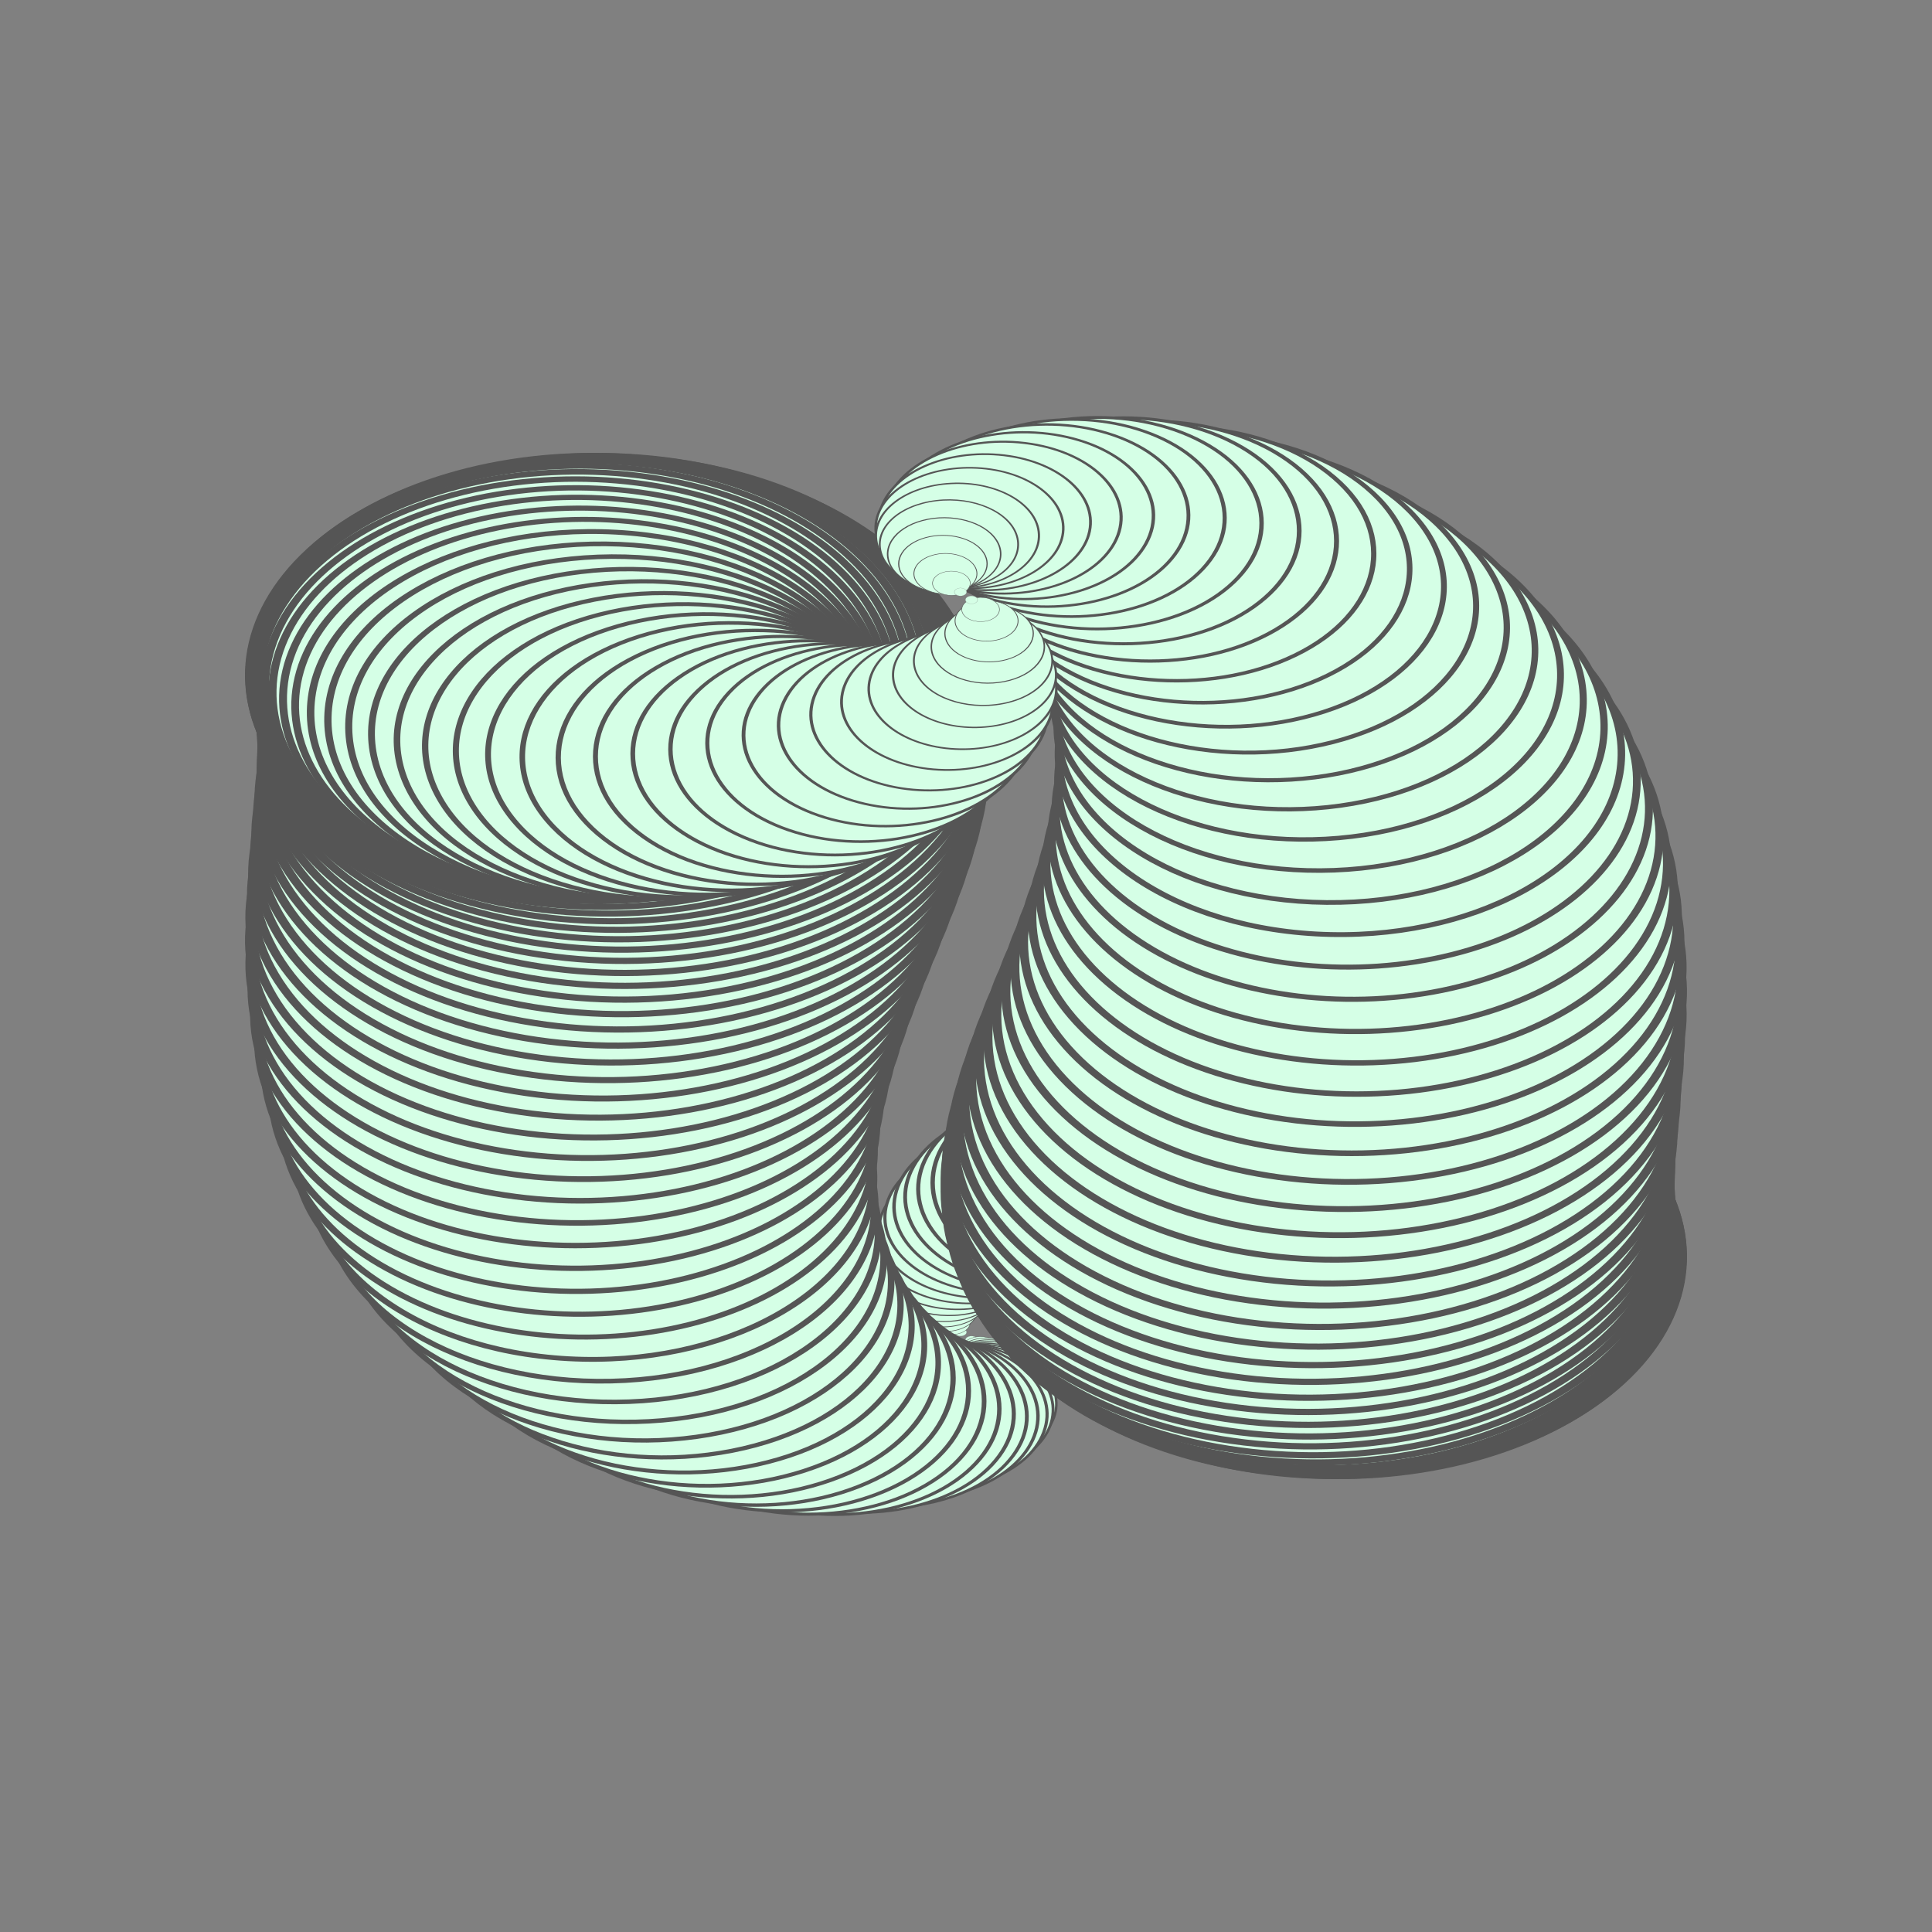 <?xml version="1.0" encoding="utf-8"?>
<svg version="1.1" viewBox="0 0 200 200" xmlns="http://www.w3.org/2000/svg" xmlns:cc="http://creativecommons.org/ns#" xmlns:dc="http://purl.org/dc/elements/1.1/" xmlns:rdf="http://www.w3.org/1999/02/22-rdf-syntax-ns#" xmlns:svg="http://www.w3.org/2000/svg" xmlns:xlink="http://www.w3.org/1999/xlink">
  <rect x="0" y="0" width="200" height="200" fill="#808080" stroke="none"/>
  <title>Animated TwinBlob</title>
  <defs id="animation_styles">
    <style type="text/css">
      @keyframes rotate360 {
        from { transform: rotate(360deg); }
        to   { transform: rotate(0deg); }
      }
      @-moz-keyframes rotate360 {
        from { -moz-transform: rotate(360deg); }
        to   { -moz-transform: rotate(0deg); }
      }
      @-webkit-keyframes rotate360 {
        from { -webkit-transform: rotate(360deg); }
        to   { -webkit-transform: rotate(0deg); }
      }

      .animateHeading {
         animation: rotate360 5s linear infinite;
        -moz-animation: rotate360 5s linear infinite;
        -webkit-animation: rotate360 5s linear infinite;
      }

      @keyframes wave {
        0% { transform: rotate(-30deg); }
       50% { transform: rotate(30deg); }
      100% { transform: rotate(-30deg); }
      }
      @-moz-keyframes wave {
        0% { -moz-transform: rotate(-30deg); }
       50% { -moz-transform: rotate(30deg); }
      100% { -moz-transform: rotate(-30deg); }
      }
      @-webkit-keyframes wave {
        0% { -webkit-transform: rotate(-30deg); }
       50% { -webkit-transform: rotate(30deg); }
      100% { -webkit-transform: rotate(-30deg); }
      }

      .animateWave {
         animation: wave 2s ease-in-out infinite;
        -moz-animation: wave 2s ease-in-out infinite;
        -webkit-animation: wave 2s ease-in-out infinite;
      }

      .object3D { stroke: #555555; fill: #d5ffe6; stroke-width: 1 }

      #wave1 {
        animation-delay: -0s;
        -moz-animation-delay: -0s;
        -webkit-animation-delay: -0s;
      }
      #wave2 {
        animation-delay: -0.022s;
        -moz-animation-delay: -0.022s;
        -webkit-animation-delay: -0.022s;
      }
      #wave3 {
        animation-delay: -0.044s;
        -moz-animation-delay: -0.044s;
        -webkit-animation-delay: -0.044s;
      }
      #wave4 {
        animation-delay: -0.067s;
        -moz-animation-delay: -0.067s;
        -webkit-animation-delay: -0.067s;
      }
      #wave5 {
        animation-delay: -0.089s;
        -moz-animation-delay: -0.089s;
        -webkit-animation-delay: -0.089s;
      }
      #wave6 {
        animation-delay: -0.111s;
        -moz-animation-delay: -0.111s;
        -webkit-animation-delay: -0.111s;
      }
      #wave7 {
        animation-delay: -0.133s;
        -moz-animation-delay: -0.133s;
        -webkit-animation-delay: -0.133s;
      }
      #wave8 {
        animation-delay: -0.156s;
        -moz-animation-delay: -0.156s;
        -webkit-animation-delay: -0.156s;
      }
      #wave9 {
        animation-delay: -0.178s;
        -moz-animation-delay: -0.178s;
        -webkit-animation-delay: -0.178s;
      }
      #wave10 {
        animation-delay: -0.2s;
        -moz-animation-delay: -0.2s;
        -webkit-animation-delay: -0.2s;
      }
      #wave11 {
        animation-delay: -0.222s;
        -moz-animation-delay: -0.222s;
        -webkit-animation-delay: -0.222s;
      }
      #wave12 {
        animation-delay: -0.244s;
        -moz-animation-delay: -0.244s;
        -webkit-animation-delay: -0.244s;
      }
      #wave13 {
        animation-delay: -0.267s;
        -moz-animation-delay: -0.267s;
        -webkit-animation-delay: -0.267s;
      }
      #wave14 {
        animation-delay: -0.289s;
        -moz-animation-delay: -0.289s;
        -webkit-animation-delay: -0.289s;
      }
      #wave15 {
        animation-delay: -0.311s;
        -moz-animation-delay: -0.311s;
        -webkit-animation-delay: -0.311s;
      }
      #wave16 {
        animation-delay: -0.333s;
        -moz-animation-delay: -0.333s;
        -webkit-animation-delay: -0.333s;
      }
      #wave17 {
        animation-delay: -0.356s;
        -moz-animation-delay: -0.356s;
        -webkit-animation-delay: -0.356s;
      }
      #wave18 {
        animation-delay: -0.378s;
        -moz-animation-delay: -0.378s;
        -webkit-animation-delay: -0.378s;
      }
      #wave19 {
        animation-delay: -0.4s;
        -moz-animation-delay: -0.4s;
        -webkit-animation-delay: -0.4s;
      }
      #wave20 {
        animation-delay: -0.422s;
        -moz-animation-delay: -0.422s;
        -webkit-animation-delay: -0.422s;
      }
      #wave21 {
        animation-delay: -0.444s;
        -moz-animation-delay: -0.444s;
        -webkit-animation-delay: -0.444s;
      }
      #wave22 {
        animation-delay: -0.467s;
        -moz-animation-delay: -0.467s;
        -webkit-animation-delay: -0.467s;
      }
      #wave23 {
        animation-delay: -0.489s;
        -moz-animation-delay: -0.489s;
        -webkit-animation-delay: -0.489s;
      }
      #wave24 {
        animation-delay: -0.511s;
        -moz-animation-delay: -0.511s;
        -webkit-animation-delay: -0.511s;
      }
      #wave25 {
        animation-delay: -0.533s;
        -moz-animation-delay: -0.533s;
        -webkit-animation-delay: -0.533s;
      }
      #wave26 {
        animation-delay: -0.556s;
        -moz-animation-delay: -0.556s;
        -webkit-animation-delay: -0.556s;
      }
      #wave27 {
        animation-delay: -0.578s;
        -moz-animation-delay: -0.578s;
        -webkit-animation-delay: -0.578s;
      }
      #wave28 {
        animation-delay: -0.6s;
        -moz-animation-delay: -0.6s;
        -webkit-animation-delay: -0.6s;
      }
      #wave29 {
        animation-delay: -0.622s;
        -moz-animation-delay: -0.622s;
        -webkit-animation-delay: -0.622s;
      }
      #wave30 {
        animation-delay: -0.644s;
        -moz-animation-delay: -0.644s;
        -webkit-animation-delay: -0.644s;
      }
      #wave31 {
        animation-delay: -0.667s;
        -moz-animation-delay: -0.667s;
        -webkit-animation-delay: -0.667s;
      }
      #wave32 {
        animation-delay: -0.689s;
        -moz-animation-delay: -0.689s;
        -webkit-animation-delay: -0.689s;
      }
      #wave33 {
        animation-delay: -0.711s;
        -moz-animation-delay: -0.711s;
        -webkit-animation-delay: -0.711s;
      }
      #wave34 {
        animation-delay: -0.733s;
        -moz-animation-delay: -0.733s;
        -webkit-animation-delay: -0.733s;
      }
      #wave35 {
        animation-delay: -0.756s;
        -moz-animation-delay: -0.756s;
        -webkit-animation-delay: -0.756s;
      }
      #wave36 {
        animation-delay: -0.778s;
        -moz-animation-delay: -0.778s;
        -webkit-animation-delay: -0.778s;
      }
      #wave37 {
        animation-delay: -0.8s;
        -moz-animation-delay: -0.8s;
        -webkit-animation-delay: -0.8s;
      }
      #wave38 {
        animation-delay: -0.822s;
        -moz-animation-delay: -0.822s;
        -webkit-animation-delay: -0.822s;
      }
      #wave39 {
        animation-delay: -0.844s;
        -moz-animation-delay: -0.844s;
        -webkit-animation-delay: -0.844s;
      }
      #wave40 {
        animation-delay: -0.867s;
        -moz-animation-delay: -0.867s;
        -webkit-animation-delay: -0.867s;
      }
      #wave41 {
        animation-delay: -0.889s;
        -moz-animation-delay: -0.889s;
        -webkit-animation-delay: -0.889s;
      }
      #wave42 {
        animation-delay: -0.911s;
        -moz-animation-delay: -0.911s;
        -webkit-animation-delay: -0.911s;
      }
      #wave43 {
        animation-delay: -0.933s;
        -moz-animation-delay: -0.933s;
        -webkit-animation-delay: -0.933s;
      }
      #wave44 {
        animation-delay: -0.956s;
        -moz-animation-delay: -0.956s;
        -webkit-animation-delay: -0.956s;
      }
      #wave45 {
        animation-delay: -0.978s;
        -moz-animation-delay: -0.978s;
        -webkit-animation-delay: -0.978s;
      }
      #wave46 {
        animation-delay: -1s;
        -moz-animation-delay: -1s;
        -webkit-animation-delay: -1s;
      }
      #wave47 {
        animation-delay: -1.022s;
        -moz-animation-delay: -1.022s;
        -webkit-animation-delay: -1.022s;
      }
      #wave48 {
        animation-delay: -1.044s;
        -moz-animation-delay: -1.044s;
        -webkit-animation-delay: -1.044s;
      }
      #wave49 {
        animation-delay: -1.067s;
        -moz-animation-delay: -1.067s;
        -webkit-animation-delay: -1.067s;
      }
      #wave50 {
        animation-delay: -1.089s;
        -moz-animation-delay: -1.089s;
        -webkit-animation-delay: -1.089s;
      }
      #wave51 {
        animation-delay: -1.111s;
        -moz-animation-delay: -1.111s;
        -webkit-animation-delay: -1.111s;
      }
      #wave52 {
        animation-delay: -1.133s;
        -moz-animation-delay: -1.133s;
        -webkit-animation-delay: -1.133s;
      }
      #wave53 {
        animation-delay: -1.156s;
        -moz-animation-delay: -1.156s;
        -webkit-animation-delay: -1.156s;
      }
      #wave54 {
        animation-delay: -1.178s;
        -moz-animation-delay: -1.178s;
        -webkit-animation-delay: -1.178s;
      }
      #wave55 {
        animation-delay: -1.2s;
        -moz-animation-delay: -1.2s;
        -webkit-animation-delay: -1.2s;
      }
      #wave56 {
        animation-delay: -1.222s;
        -moz-animation-delay: -1.222s;
        -webkit-animation-delay: -1.222s;
      }
      #wave57 {
        animation-delay: -1.244s;
        -moz-animation-delay: -1.244s;
        -webkit-animation-delay: -1.244s;
      }
      #wave58 {
        animation-delay: -1.267s;
        -moz-animation-delay: -1.267s;
        -webkit-animation-delay: -1.267s;
      }
      #wave59 {
        animation-delay: -1.289s;
        -moz-animation-delay: -1.289s;
        -webkit-animation-delay: -1.289s;
      }
      #wave60 {
        animation-delay: -1.311s;
        -moz-animation-delay: -1.311s;
        -webkit-animation-delay: -1.311s;
      }
      #wave61 {
        animation-delay: -1.333s;
        -moz-animation-delay: -1.333s;
        -webkit-animation-delay: -1.333s;
      }
      #wave62 {
        animation-delay: -1.356s;
        -moz-animation-delay: -1.356s;
        -webkit-animation-delay: -1.356s;
      }
      #wave63 {
        animation-delay: -1.378s;
        -moz-animation-delay: -1.378s;
        -webkit-animation-delay: -1.378s;
      }
      #wave64 {
        animation-delay: -1.4s;
        -moz-animation-delay: -1.4s;
        -webkit-animation-delay: -1.4s;
      }
      #wave65 {
        animation-delay: -1.422s;
        -moz-animation-delay: -1.422s;
        -webkit-animation-delay: -1.422s;
      }
      #wave66 {
        animation-delay: -1.444s;
        -moz-animation-delay: -1.444s;
        -webkit-animation-delay: -1.444s;
      }
      #wave67 {
        animation-delay: -1.467s;
        -moz-animation-delay: -1.467s;
        -webkit-animation-delay: -1.467s;
      }
      #wave68 {
        animation-delay: -1.489s;
        -moz-animation-delay: -1.489s;
        -webkit-animation-delay: -1.489s;
      }
      #wave69 {
        animation-delay: -1.511s;
        -moz-animation-delay: -1.511s;
        -webkit-animation-delay: -1.511s;
      }
      #wave70 {
        animation-delay: -1.533s;
        -moz-animation-delay: -1.533s;
        -webkit-animation-delay: -1.533s;
      }
      #wave71 {
        animation-delay: -1.556s;
        -moz-animation-delay: -1.556s;
        -webkit-animation-delay: -1.556s;
      }
      #wave72 {
        animation-delay: -1.578s;
        -moz-animation-delay: -1.578s;
        -webkit-animation-delay: -1.578s;
      }
      #wave73 {
        animation-delay: -1.6s;
        -moz-animation-delay: -1.6s;
        -webkit-animation-delay: -1.6s;
      }
      #wave74 {
        animation-delay: -1.622s;
        -moz-animation-delay: -1.622s;
        -webkit-animation-delay: -1.622s;
      }
      #wave75 {
        animation-delay: -1.644s;
        -moz-animation-delay: -1.644s;
        -webkit-animation-delay: -1.644s;
      }
      #wave76 {
        animation-delay: -1.667s;
        -moz-animation-delay: -1.667s;
        -webkit-animation-delay: -1.667s;
      }
      #wave77 {
        animation-delay: -1.689s;
        -moz-animation-delay: -1.689s;
        -webkit-animation-delay: -1.689s;
      }
      #wave78 {
        animation-delay: -1.711s;
        -moz-animation-delay: -1.711s;
        -webkit-animation-delay: -1.711s;
      }
      #wave79 {
        animation-delay: -1.733s;
        -moz-animation-delay: -1.733s;
        -webkit-animation-delay: -1.733s;
      }
      #wave80 {
        animation-delay: -1.756s;
        -moz-animation-delay: -1.756s;
        -webkit-animation-delay: -1.756s;
      }
      #wave81 {
        animation-delay: -1.778s;
        -moz-animation-delay: -1.778s;
        -webkit-animation-delay: -1.778s;
      }
      #wave82 {
        animation-delay: -1.8s;
        -moz-animation-delay: -1.8s;
        -webkit-animation-delay: -1.8s;
      }
      #wave83 {
        animation-delay: -1.822s;
        -moz-animation-delay: -1.822s;
        -webkit-animation-delay: -1.822s;
      }
      #wave84 {
        animation-delay: -1.844s;
        -moz-animation-delay: -1.844s;
        -webkit-animation-delay: -1.844s;
      }
      #wave85 {
        animation-delay: -1.867s;
        -moz-animation-delay: -1.867s;
        -webkit-animation-delay: -1.867s;
      }
      #wave86 {
        animation-delay: -1.889s;
        -moz-animation-delay: -1.889s;
        -webkit-animation-delay: -1.889s;
      }
      #wave87 {
        animation-delay: -1.911s;
        -moz-animation-delay: -1.911s;
        -webkit-animation-delay: -1.911s;
      }
      #wave88 {
        animation-delay: -1.933s;
        -moz-animation-delay: -1.933s;
        -webkit-animation-delay: -1.933s;
      }
      #wave89 {
        animation-delay: -1.956s;
        -moz-animation-delay: -1.956s;
        -webkit-animation-delay: -1.956s;
      }
      #wave90 {
        animation-delay: -1.978s;
        -moz-animation-delay: -1.978s;
        -webkit-animation-delay: -1.978s;
      }

    </style>
  </defs>
  <defs id="slices">
    <g id="beads">
      <circle cx="50" cy="0" r="37.5"/>
      <circle cx="-50" cy="6.12323e-015" r="37.5"/>
    </g>
    <g id="slice1" transform="scale (0.017) rotate (45)">
      <use xlink:href="#beads"/>
    </g>
    <g id="slice2" transform="scale (0.052) rotate (45)">
      <use xlink:href="#beads"/>
    </g>
    <g id="slice3" transform="scale (0.087) rotate (45)">
      <use xlink:href="#beads"/>
    </g>
    <g id="slice4" transform="scale (0.122) rotate (45)">
      <use xlink:href="#beads"/>
    </g>
    <g id="slice5" transform="scale (0.156) rotate (45)">
      <use xlink:href="#beads"/>
    </g>
    <g id="slice6" transform="scale (0.191) rotate (45)">
      <use xlink:href="#beads"/>
    </g>
    <g id="slice7" transform="scale (0.225) rotate (45)">
      <use xlink:href="#beads"/>
    </g>
    <g id="slice8" transform="scale (0.259) rotate (45)">
      <use xlink:href="#beads"/>
    </g>
    <g id="slice9" transform="scale (0.292) rotate (45)">
      <use xlink:href="#beads"/>
    </g>
    <g id="slice10" transform="scale (0.326) rotate (45)">
      <use xlink:href="#beads"/>
    </g>
    <g id="slice11" transform="scale (0.358) rotate (45)">
      <use xlink:href="#beads"/>
    </g>
    <g id="slice12" transform="scale (0.391) rotate (45)">
      <use xlink:href="#beads"/>
    </g>
    <g id="slice13" transform="scale (0.423) rotate (45)">
      <use xlink:href="#beads"/>
    </g>
    <g id="slice14" transform="scale (0.454) rotate (45)">
      <use xlink:href="#beads"/>
    </g>
    <g id="slice15" transform="scale (0.485) rotate (45)">
      <use xlink:href="#beads"/>
    </g>
    <g id="slice16" transform="scale (0.515) rotate (45)">
      <use xlink:href="#beads"/>
    </g>
    <g id="slice17" transform="scale (0.545) rotate (45)">
      <use xlink:href="#beads"/>
    </g>
    <g id="slice18" transform="scale (0.574) rotate (45)">
      <use xlink:href="#beads"/>
    </g>
    <g id="slice19" transform="scale (0.602) rotate (45)">
      <use xlink:href="#beads"/>
    </g>
    <g id="slice20" transform="scale (0.629) rotate (45)">
      <use xlink:href="#beads"/>
    </g>
    <g id="slice21" transform="scale (0.656) rotate (45)">
      <use xlink:href="#beads"/>
    </g>
    <g id="slice22" transform="scale (0.682) rotate (45)">
      <use xlink:href="#beads"/>
    </g>
    <g id="slice23" transform="scale (0.707) rotate (45)">
      <use xlink:href="#beads"/>
    </g>
    <g id="slice24" transform="scale (0.731) rotate (45)">
      <use xlink:href="#beads"/>
    </g>
    <g id="slice25" transform="scale (0.755) rotate (45)">
      <use xlink:href="#beads"/>
    </g>
    <g id="slice26" transform="scale (0.777) rotate (45)">
      <use xlink:href="#beads"/>
    </g>
    <g id="slice27" transform="scale (0.799) rotate (45)">
      <use xlink:href="#beads"/>
    </g>
    <g id="slice28" transform="scale (0.819) rotate (45)">
      <use xlink:href="#beads"/>
    </g>
    <g id="slice29" transform="scale (0.839) rotate (45)">
      <use xlink:href="#beads"/>
    </g>
    <g id="slice30" transform="scale (0.857) rotate (45)">
      <use xlink:href="#beads"/>
    </g>
    <g id="slice31" transform="scale (0.875) rotate (45)">
      <use xlink:href="#beads"/>
    </g>
    <g id="slice32" transform="scale (0.891) rotate (45)">
      <use xlink:href="#beads"/>
    </g>
    <g id="slice33" transform="scale (0.906) rotate (45)">
      <use xlink:href="#beads"/>
    </g>
    <g id="slice34" transform="scale (0.921) rotate (45)">
      <use xlink:href="#beads"/>
    </g>
    <g id="slice35" transform="scale (0.934) rotate (45)">
      <use xlink:href="#beads"/>
    </g>
    <g id="slice36" transform="scale (0.946) rotate (45)">
      <use xlink:href="#beads"/>
    </g>
    <g id="slice37" transform="scale (0.956) rotate (45)">
      <use xlink:href="#beads"/>
    </g>
    <g id="slice38" transform="scale (0.966) rotate (45)">
      <use xlink:href="#beads"/>
    </g>
    <g id="slice39" transform="scale (0.974) rotate (45)">
      <use xlink:href="#beads"/>
    </g>
    <g id="slice40" transform="scale (0.982) rotate (45)">
      <use xlink:href="#beads"/>
    </g>
    <g id="slice41" transform="scale (0.988) rotate (45)">
      <use xlink:href="#beads"/>
    </g>
    <g id="slice42" transform="scale (0.993) rotate (45)">
      <use xlink:href="#beads"/>
    </g>
    <g id="slice43" transform="scale (0.996) rotate (45)">
      <use xlink:href="#beads"/>
    </g>
    <g id="slice44" transform="scale (0.999) rotate (45)">
      <use xlink:href="#beads"/>
    </g>
    <g id="slice45" transform="scale (1) rotate (45)">
      <use xlink:href="#beads"/>
    </g>
  </defs>
  <g id="object3D">
    <g class="object3D" transform="translate (100 100) scale (1 0.643)">
      <g id="layer1" transform="translate (0 59.579) rotate (3.141)">
        <g id="wave1" class="animateWave">
          <use class="animateHeading" xlink:href="#slice1"/>
        </g>
      </g>
      <g id="layer2" transform="translate (0 59.506) rotate (9.42)">
        <g id="wave2" class="animateWave">
          <use class="animateHeading" xlink:href="#slice2"/>
        </g>
      </g>
      <g id="layer3" transform="translate (0 59.361) rotate (15.688)">
        <g id="wave3" class="animateWave">
          <use class="animateHeading" xlink:href="#slice3"/>
        </g>
      </g>
      <g id="layer4" transform="translate (0 59.144) rotate (21.936)">
        <g id="wave4" class="animateWave">
          <use class="animateHeading" xlink:href="#slice4"/>
        </g>
      </g>
      <g id="layer5" transform="translate (0 58.854) rotate (28.158)">
        <g id="wave5" class="animateWave">
          <use class="animateHeading" xlink:href="#slice5"/>
        </g>
      </g>
      <g id="layer6" transform="translate (0 58.493) rotate (34.346)">
        <g id="wave6" class="animateWave">
          <use class="animateHeading" xlink:href="#slice6"/>
        </g>
      </g>
      <g id="layer7" transform="translate (0 58.06) rotate (40.491)">
        <g id="wave7" class="animateWave">
          <use class="animateHeading" xlink:href="#slice7"/>
        </g>
      </g>
      <g id="layer8" transform="translate (0 57.557) rotate (46.587)">
        <g id="wave8" class="animateWave">
          <use class="animateHeading" xlink:href="#slice8"/>
        </g>
      </g>
      <g id="layer9" transform="translate (0 56.984) rotate (52.627)">
        <g id="wave9" class="animateWave">
          <use class="animateHeading" xlink:href="#slice9"/>
        </g>
      </g>
      <g id="layer10" transform="translate (0 56.341) rotate (58.602)">
        <g id="wave10" class="animateWave">
          <use class="animateHeading" xlink:href="#slice10"/>
        </g>
      </g>
      <g id="layer11" transform="translate (0 55.63) rotate (64.506)">
        <g id="wave11" class="animateWave">
          <use class="animateHeading" xlink:href="#slice11"/>
        </g>
      </g>
      <g id="layer12" transform="translate (0 54.851) rotate (70.332)">
        <g id="wave12" class="animateWave">
          <use class="animateHeading" xlink:href="#slice12"/>
        </g>
      </g>
      <g id="layer13" transform="translate (0 54.005) rotate (76.071)">
        <g id="wave13" class="animateWave">
          <use class="animateHeading" xlink:href="#slice13"/>
        </g>
      </g>
      <g id="layer14" transform="translate (0 53.093) rotate (81.718)">
        <g id="wave14" class="animateWave">
          <use class="animateHeading" xlink:href="#slice14"/>
        </g>
      </g>
      <g id="layer15" transform="translate (0 52.117) rotate (87.266)">
        <g id="wave15" class="animateWave">
          <use class="animateHeading" xlink:href="#slice15"/>
        </g>
      </g>
      <g id="layer16" transform="translate (0 51.077) rotate (92.707)">
        <g id="wave16" class="animateWave">
          <use class="animateHeading" xlink:href="#slice16"/>
        </g>
      </g>
      <g id="layer17" transform="translate (0 49.974) rotate (98.035)">
        <g id="wave17" class="animateWave">
          <use class="animateHeading" xlink:href="#slice17"/>
        </g>
      </g>
      <g id="layer18" transform="translate (0 48.811) rotate (103.244)">
        <g id="wave18" class="animateWave">
          <use class="animateHeading" xlink:href="#slice18"/>
        </g>
      </g>
      <g id="layer19" transform="translate (0 47.589) rotate (108.327)">
        <g id="wave19" class="animateWave">
          <use class="animateHeading" xlink:href="#slice19"/>
        </g>
      </g>
      <g id="layer20" transform="translate (0 46.308) rotate (113.278)">
        <g id="wave20" class="animateWave">
          <use class="animateHeading" xlink:href="#slice20"/>
        </g>
      </g>
      <g id="layer21" transform="translate (0 44.971) rotate (118.091)">
        <g id="wave21" class="animateWave">
          <use class="animateHeading" xlink:href="#slice21"/>
        </g>
      </g>
      <g id="layer22" transform="translate (0 43.58) rotate (122.76)">
        <g id="wave22" class="animateWave">
          <use class="animateHeading" xlink:href="#slice22"/>
        </g>
      </g>
      <g id="layer23" transform="translate (0 42.135) rotate (127.279)">
        <g id="wave23" class="animateWave">
          <use class="animateHeading" xlink:href="#slice23"/>
        </g>
      </g>
      <g id="layer24" transform="translate (0 40.639) rotate (131.644)">
        <g id="wave24" class="animateWave">
          <use class="animateHeading" xlink:href="#slice24"/>
        </g>
      </g>
      <g id="layer25" transform="translate (0 39.093) rotate (135.848)">
        <g id="wave25" class="animateWave">
          <use class="animateHeading" xlink:href="#slice25"/>
        </g>
      </g>
      <g id="layer26" transform="translate (0 37.5) rotate (139.886)">
        <g id="wave26" class="animateWave">
          <use class="animateHeading" xlink:href="#slice26"/>
        </g>
      </g>
      <g id="layer27" transform="translate (0 35.861) rotate (143.754)">
        <g id="wave27" class="animateWave">
          <use class="animateHeading" xlink:href="#slice27"/>
        </g>
      </g>
      <g id="layer28" transform="translate (0 34.178) rotate (147.447)">
        <g id="wave28" class="animateWave">
          <use class="animateHeading" xlink:href="#slice28"/>
        </g>
      </g>
      <g id="layer29" transform="translate (0 32.454) rotate (150.961)">
        <g id="wave29" class="animateWave">
          <use class="animateHeading" xlink:href="#slice29"/>
        </g>
      </g>
      <g id="layer30" transform="translate (0 30.69) rotate (154.29)">
        <g id="wave30" class="animateWave">
          <use class="animateHeading" xlink:href="#slice30"/>
        </g>
      </g>
      <g id="layer31" transform="translate (0 28.889) rotate (157.432)">
        <g id="wave31" class="animateWave">
          <use class="animateHeading" xlink:href="#slice31"/>
        </g>
      </g>
      <g id="layer32" transform="translate (0 27.052) rotate (160.381)">
        <g id="wave32" class="animateWave">
          <use class="animateHeading" xlink:href="#slice32"/>
        </g>
      </g>
      <g id="layer33" transform="translate (0 25.183) rotate (163.135)">
        <g id="wave33" class="animateWave">
          <use class="animateHeading" xlink:href="#slice33"/>
        </g>
      </g>
      <g id="layer34" transform="translate (0 23.283) rotate (165.691)">
        <g id="wave34" class="animateWave">
          <use class="animateHeading" xlink:href="#slice34"/>
        </g>
      </g>
      <g id="layer35" transform="translate (0 21.354) rotate (168.044)">
        <g id="wave35" class="animateWave">
          <use class="animateHeading" xlink:href="#slice35"/>
        </g>
      </g>
      <g id="layer36" transform="translate (0 19.4) rotate (170.193)">
        <g id="wave36" class="animateWave">
          <use class="animateHeading" xlink:href="#slice36"/>
        </g>
      </g>
      <g id="layer37" transform="translate (0 17.422) rotate (172.135)">
        <g id="wave37" class="animateWave">
          <use class="animateHeading" xlink:href="#slice37"/>
        </g>
      </g>
      <g id="layer38" transform="translate (0 15.422) rotate (173.867)">
        <g id="wave38" class="animateWave">
          <use class="animateHeading" xlink:href="#slice38"/>
        </g>
      </g>
      <g id="layer39" transform="translate (0 13.404) rotate (175.387)">
        <g id="wave39" class="animateWave">
          <use class="animateHeading" xlink:href="#slice39"/>
        </g>
      </g>
      <g id="layer40" transform="translate (0 11.37) rotate (176.693)">
        <g id="wave40" class="animateWave">
          <use class="animateHeading" xlink:href="#slice40"/>
        </g>
      </g>
      <g id="layer41" transform="translate (0 9.322) rotate (177.784)">
        <g id="wave41" class="animateWave">
          <use class="animateHeading" xlink:href="#slice41"/>
        </g>
      </g>
      <g id="layer42" transform="translate (0 7.262) rotate (178.658)">
        <g id="wave42" class="animateWave">
          <use class="animateHeading" xlink:href="#slice42"/>
        </g>
      </g>
      <g id="layer43" transform="translate (0 5.193) rotate (179.315)">
        <g id="wave43" class="animateWave">
          <use class="animateHeading" xlink:href="#slice43"/>
        </g>
      </g>
      <g id="layer44" transform="translate (0 3.119) rotate (179.753)">
        <g id="wave44" class="animateWave">
          <use class="animateHeading" xlink:href="#slice44"/>
        </g>
      </g>
      <g id="layer45" transform="translate (0 1.04) rotate (179.973)">
        <g id="wave45" class="animateWave">
          <use class="animateHeading" xlink:href="#slice45"/>
        </g>
      </g>
      <g id="layer46" transform="translate (0 -1.04) rotate (179.973)">
        <g id="wave46" class="animateWave">
          <use class="animateHeading" xlink:href="#slice45"/>
        </g>
      </g>
      <g id="layer47" transform="translate (0 -3.119) rotate (179.753)">
        <g id="wave47" class="animateWave">
          <use class="animateHeading" xlink:href="#slice44"/>
        </g>
      </g>
      <g id="layer48" transform="translate (0 -5.193) rotate (179.315)">
        <g id="wave48" class="animateWave">
          <use class="animateHeading" xlink:href="#slice43"/>
        </g>
      </g>
      <g id="layer49" transform="translate (0 -7.262) rotate (178.658)">
        <g id="wave49" class="animateWave">
          <use class="animateHeading" xlink:href="#slice42"/>
        </g>
      </g>
      <g id="layer50" transform="translate (0 -9.322) rotate (177.784)">
        <g id="wave50" class="animateWave">
          <use class="animateHeading" xlink:href="#slice41"/>
        </g>
      </g>
      <g id="layer51" transform="translate (0 -11.37) rotate (176.693)">
        <g id="wave51" class="animateWave">
          <use class="animateHeading" xlink:href="#slice40"/>
        </g>
      </g>
      <g id="layer52" transform="translate (0 -13.404) rotate (175.387)">
        <g id="wave52" class="animateWave">
          <use class="animateHeading" xlink:href="#slice39"/>
        </g>
      </g>
      <g id="layer53" transform="translate (0 -15.422) rotate (173.867)">
        <g id="wave53" class="animateWave">
          <use class="animateHeading" xlink:href="#slice38"/>
        </g>
      </g>
      <g id="layer54" transform="translate (0 -17.422) rotate (172.135)">
        <g id="wave54" class="animateWave">
          <use class="animateHeading" xlink:href="#slice37"/>
        </g>
      </g>
      <g id="layer55" transform="translate (0 -19.4) rotate (170.193)">
        <g id="wave55" class="animateWave">
          <use class="animateHeading" xlink:href="#slice36"/>
        </g>
      </g>
      <g id="layer56" transform="translate (0 -21.354) rotate (168.044)">
        <g id="wave56" class="animateWave">
          <use class="animateHeading" xlink:href="#slice35"/>
        </g>
      </g>
      <g id="layer57" transform="translate (0 -23.283) rotate (165.691)">
        <g id="wave57" class="animateWave">
          <use class="animateHeading" xlink:href="#slice34"/>
        </g>
      </g>
      <g id="layer58" transform="translate (0 -25.183) rotate (163.135)">
        <g id="wave58" class="animateWave">
          <use class="animateHeading" xlink:href="#slice33"/>
        </g>
      </g>
      <g id="layer59" transform="translate (0 -27.052) rotate (160.381)">
        <g id="wave59" class="animateWave">
          <use class="animateHeading" xlink:href="#slice32"/>
        </g>
      </g>
      <g id="layer60" transform="translate (0 -28.889) rotate (157.432)">
        <g id="wave60" class="animateWave">
          <use class="animateHeading" xlink:href="#slice31"/>
        </g>
      </g>
      <g id="layer61" transform="translate (0 -30.69) rotate (154.29)">
        <g id="wave61" class="animateWave">
          <use class="animateHeading" xlink:href="#slice30"/>
        </g>
      </g>
      <g id="layer62" transform="translate (0 -32.454) rotate (150.961)">
        <g id="wave62" class="animateWave">
          <use class="animateHeading" xlink:href="#slice29"/>
        </g>
      </g>
      <g id="layer63" transform="translate (0 -34.178) rotate (147.447)">
        <g id="wave63" class="animateWave">
          <use class="animateHeading" xlink:href="#slice28"/>
        </g>
      </g>
      <g id="layer64" transform="translate (0 -35.861) rotate (143.754)">
        <g id="wave64" class="animateWave">
          <use class="animateHeading" xlink:href="#slice27"/>
        </g>
      </g>
      <g id="layer65" transform="translate (0 -37.5) rotate (139.886)">
        <g id="wave65" class="animateWave">
          <use class="animateHeading" xlink:href="#slice26"/>
        </g>
      </g>
      <g id="layer66" transform="translate (0 -39.093) rotate (135.848)">
        <g id="wave66" class="animateWave">
          <use class="animateHeading" xlink:href="#slice25"/>
        </g>
      </g>
      <g id="layer67" transform="translate (0 -40.639) rotate (131.644)">
        <g id="wave67" class="animateWave">
          <use class="animateHeading" xlink:href="#slice24"/>
        </g>
      </g>
      <g id="layer68" transform="translate (0 -42.135) rotate (127.279)">
        <g id="wave68" class="animateWave">
          <use class="animateHeading" xlink:href="#slice23"/>
        </g>
      </g>
      <g id="layer69" transform="translate (0 -43.58) rotate (122.76)">
        <g id="wave69" class="animateWave">
          <use class="animateHeading" xlink:href="#slice22"/>
        </g>
      </g>
      <g id="layer70" transform="translate (0 -44.971) rotate (118.091)">
        <g id="wave70" class="animateWave">
          <use class="animateHeading" xlink:href="#slice21"/>
        </g>
      </g>
      <g id="layer71" transform="translate (0 -46.308) rotate (113.278)">
        <g id="wave71" class="animateWave">
          <use class="animateHeading" xlink:href="#slice20"/>
        </g>
      </g>
      <g id="layer72" transform="translate (0 -47.589) rotate (108.327)">
        <g id="wave72" class="animateWave">
          <use class="animateHeading" xlink:href="#slice19"/>
        </g>
      </g>
      <g id="layer73" transform="translate (0 -48.811) rotate (103.244)">
        <g id="wave73" class="animateWave">
          <use class="animateHeading" xlink:href="#slice18"/>
        </g>
      </g>
      <g id="layer74" transform="translate (0 -49.974) rotate (98.035)">
        <g id="wave74" class="animateWave">
          <use class="animateHeading" xlink:href="#slice17"/>
        </g>
      </g>
      <g id="layer75" transform="translate (0 -51.077) rotate (92.707)">
        <g id="wave75" class="animateWave">
          <use class="animateHeading" xlink:href="#slice16"/>
        </g>
      </g>
      <g id="layer76" transform="translate (0 -52.117) rotate (87.266)">
        <g id="wave76" class="animateWave">
          <use class="animateHeading" xlink:href="#slice15"/>
        </g>
      </g>
      <g id="layer77" transform="translate (0 -53.093) rotate (81.718)">
        <g id="wave77" class="animateWave">
          <use class="animateHeading" xlink:href="#slice14"/>
        </g>
      </g>
      <g id="layer78" transform="translate (0 -54.005) rotate (76.071)">
        <g id="wave78" class="animateWave">
          <use class="animateHeading" xlink:href="#slice13"/>
        </g>
      </g>
      <g id="layer79" transform="translate (0 -54.851) rotate (70.332)">
        <g id="wave79" class="animateWave">
          <use class="animateHeading" xlink:href="#slice12"/>
        </g>
      </g>
      <g id="layer80" transform="translate (0 -55.63) rotate (64.506)">
        <g id="wave80" class="animateWave">
          <use class="animateHeading" xlink:href="#slice11"/>
        </g>
      </g>
      <g id="layer81" transform="translate (0 -56.341) rotate (58.602)">
        <g id="wave81" class="animateWave">
          <use class="animateHeading" xlink:href="#slice10"/>
        </g>
      </g>
      <g id="layer82" transform="translate (0 -56.984) rotate (52.627)">
        <g id="wave82" class="animateWave">
          <use class="animateHeading" xlink:href="#slice9"/>
        </g>
      </g>
      <g id="layer83" transform="translate (0 -57.557) rotate (46.587)">
        <g id="wave83" class="animateWave">
          <use class="animateHeading" xlink:href="#slice8"/>
        </g>
      </g>
      <g id="layer84" transform="translate (0 -58.06) rotate (40.491)">
        <g id="wave84" class="animateWave">
          <use class="animateHeading" xlink:href="#slice7"/>
        </g>
      </g>
      <g id="layer85" transform="translate (0 -58.493) rotate (34.346)">
        <g id="wave85" class="animateWave">
          <use class="animateHeading" xlink:href="#slice6"/>
        </g>
      </g>
      <g id="layer86" transform="translate (0 -58.854) rotate (28.158)">
        <g id="wave86" class="animateWave">
          <use class="animateHeading" xlink:href="#slice5"/>
        </g>
      </g>
      <g id="layer87" transform="translate (0 -59.144) rotate (21.936)">
        <g id="wave87" class="animateWave">
          <use class="animateHeading" xlink:href="#slice4"/>
        </g>
      </g>
      <g id="layer88" transform="translate (0 -59.361) rotate (15.688)">
        <g id="wave88" class="animateWave">
          <use class="animateHeading" xlink:href="#slice3"/>
        </g>
      </g>
      <g id="layer89" transform="translate (0 -59.506) rotate (9.42)">
        <g id="wave89" class="animateWave">
          <use class="animateHeading" xlink:href="#slice2"/>
        </g>
      </g>
      <g id="layer90" transform="translate (0 -59.579) rotate (3.141)">
        <g id="wave90" class="animateWave">
          <use class="animateHeading" xlink:href="#slice1"/>
        </g>
      </g>
    </g>
  </g>
</svg>
